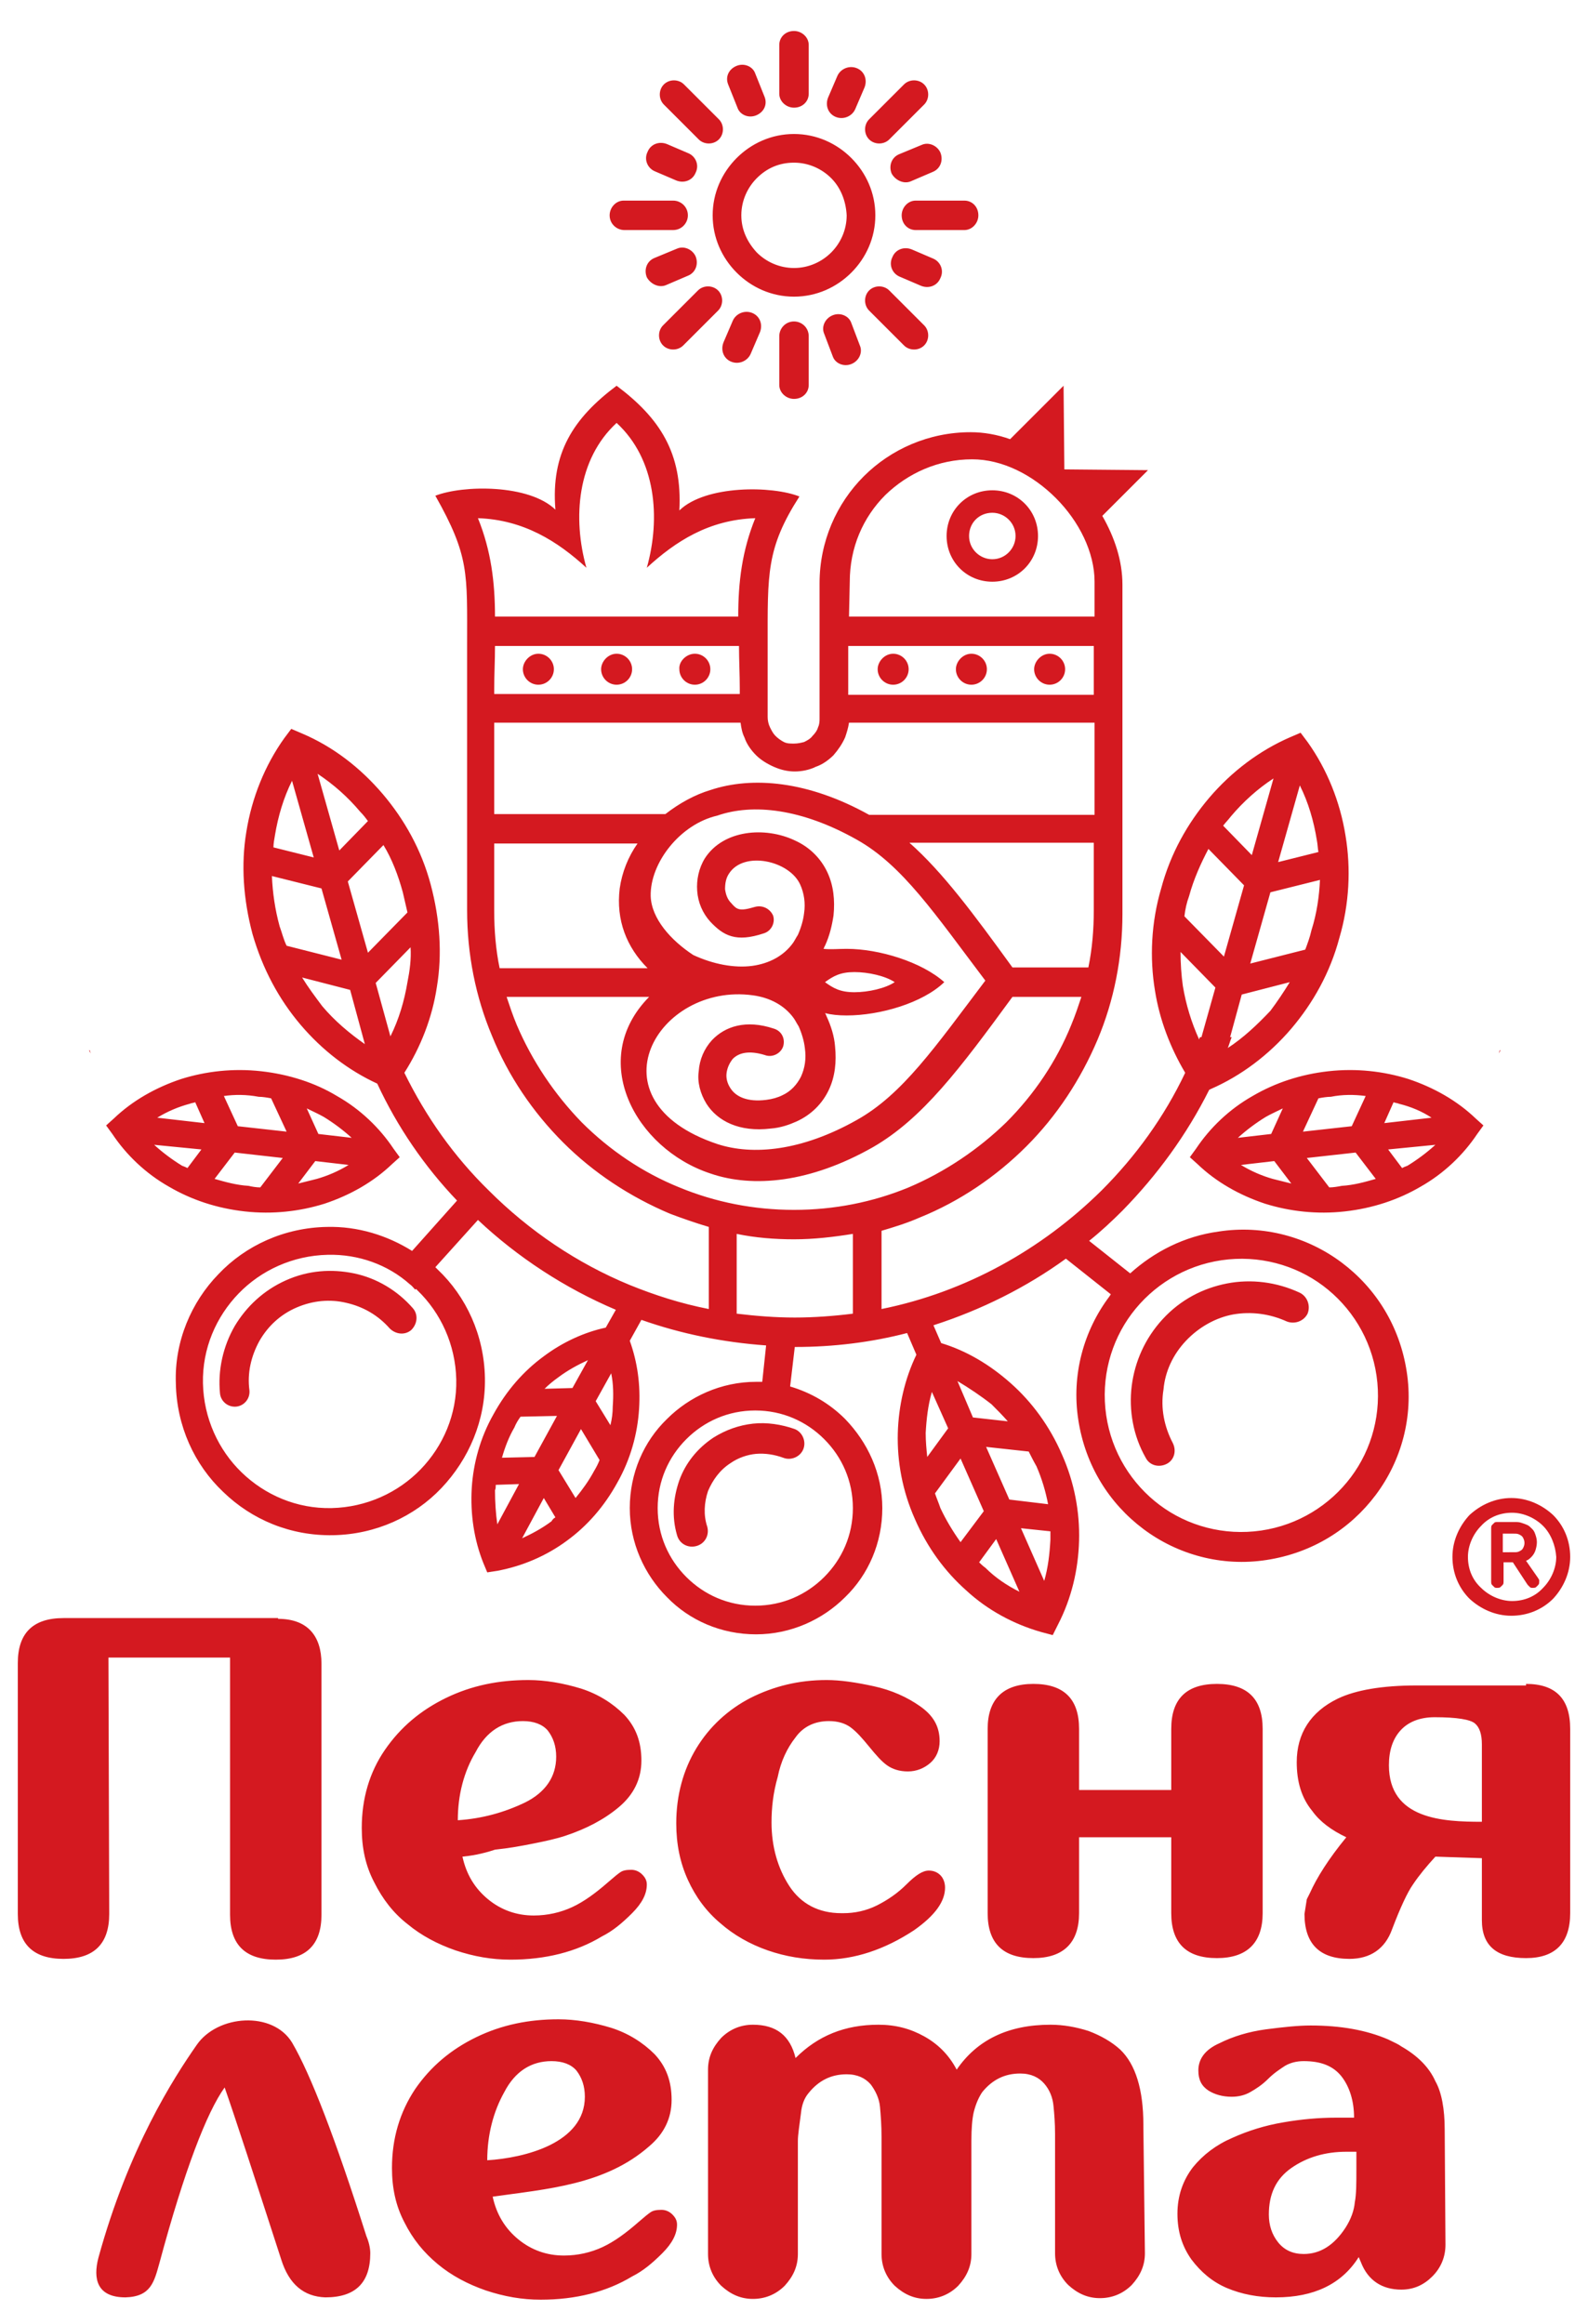 <?xml version="1.0" encoding="utf-8"?>
<!-- Generator: Adobe Illustrator 19.2.1, SVG Export Plug-In . SVG Version: 6.00 Build 0)  -->
<svg version="1.1" id="Слой_1" xmlns="http://www.w3.org/2000/svg" xmlns:xlink="http://www.w3.org/1999/xlink" x="0px" y="0px"
	 viewBox="0 0 205 300" style="enable-background:new 0 0 205 300;" xml:space="preserve">
<style type="text/css">
	.st0{fill-rule:evenodd;clip-rule:evenodd;fill:#D41920;}
</style>
<g>
	<path class="st0" d="M131.6,205.5l-3-6.8l-2.2,3c0.2,0.2,0.5,0.5,0.8,0.7C128.5,203.7,130,204.7,131.6,205.5L131.6,205.5z
		 M184.8,144.3l-6.1,0.7l1.2-2.7c0.2,0.1,0.5,0.1,0.7,0.2C182.2,142.9,183.6,143.5,184.8,144.3L184.8,144.3z M176.3,141.5l-1.8,3.9
		l-6.3,0.7l2-4.3c0.5-0.1,1.1-0.2,1.6-0.2C173.3,141.3,174.8,141.3,176.3,141.5L176.3,141.5z M165.6,143.1l-1.5,3.3l-4.3,0.5
		c1.1-1,2.3-1.9,3.6-2.7C164.1,143.8,164.8,143.5,165.6,143.1L165.6,143.1z M160.2,150.4l4.3-0.5l2.2,2.9c-0.8-0.2-1.6-0.4-2.4-0.6
		C162.9,151.8,161.5,151.2,160.2,150.4L160.2,150.4z M171.6,153.3l-2.9-3.8l6.3-0.7l2.6,3.4c-1.4,0.4-2.8,0.8-4.4,0.9
		C172.7,153.2,172.1,153.3,171.6,153.3L171.6,153.3z M181,150.8l-1.8-2.4l6.1-0.6c-1.1,1-2.3,1.9-3.6,2.7
		C181.4,150.6,181.2,150.7,181,150.8L181,150.8z M154.6,150.3c2.4,2.3,5.4,4,8.7,5.1c3.2,1,6.7,1.4,10.3,1c3.6-0.4,6.9-1.5,9.8-3.2
		c3-1.7,5.5-4.1,7.3-6.8l0.8-1.1l-1-0.9c-2.4-2.3-5.4-4-8.7-5.1c-3.2-1-6.7-1.4-10.3-1c-3.6,0.4-6.9,1.5-9.8,3.2
		c-3,1.7-5.5,4.1-7.3,6.8l-0.8,1.1L154.6,150.3L154.6,150.3z M193.5,136l0.2-0.4l-0.1,0L193.5,136L193.5,136z M20.3,144.3l6.1,0.7
		l-1.2-2.7c-0.2,0.1-0.5,0.1-0.7,0.2C23,142.9,21.6,143.5,20.3,144.3L20.3,144.3z M28.9,141.5l1.8,3.9l6.3,0.7l-2-4.3
		c-0.5-0.1-1.1-0.2-1.6-0.2C31.8,141.3,30.3,141.3,28.9,141.5L28.9,141.5z M39.6,143.1l1.5,3.3l4.3,0.5c-1.1-1-2.3-1.9-3.6-2.7
		C41.1,143.8,40.4,143.5,39.6,143.1L39.6,143.1z M45,150.4l-4.3-0.5l-2.2,2.9c0.8-0.2,1.6-0.4,2.4-0.6
		C42.3,151.8,43.7,151.2,45,150.4L45,150.4z M33.6,153.3l2.9-3.8l-6.2-0.7l-2.6,3.4c1.4,0.4,2.8,0.8,4.4,0.9
		C32.5,153.2,33.1,153.3,33.6,153.3L33.6,153.3z M24.2,150.8l1.8-2.4l-6.1-0.6c1.1,1,2.3,1.9,3.6,2.7
		C23.8,150.6,24,150.7,24.2,150.8L24.2,150.8z M50.6,150.3c-2.4,2.3-5.4,4-8.7,5.1c-3.2,1-6.7,1.4-10.3,1c-3.6-0.4-6.9-1.5-9.8-3.2
		c-3-1.7-5.5-4.1-7.3-6.8l-0.8-1.1l1-0.9c2.4-2.3,5.4-4,8.7-5.1c3.2-1,6.7-1.4,10.3-1c3.6,0.4,7,1.5,9.8,3.2c3,1.7,5.5,4.1,7.3,6.8
		l0.8,1.1L50.6,150.3L50.6,150.3z M109.3,122.5c4.2,0,9.7,1.7,12.6,4.3c-2.8,2.7-8.3,4.3-12.6,4.3c-1.1,0-2-0.1-2.8-0.3
		c0.1,0.1,0.1,0.2,0.2,0.4c0.6,1.3,1,2.6,1.1,3.9c0.2,2,0,3.9-0.8,5.6c-0.8,1.7-2.2,3.2-4.2,4.1c-0.9,0.4-2,0.8-3.3,0.9l0,0
		c-4.1,0.5-6.9-1-8.3-3.2c-0.8-1.3-1.2-2.8-1-4.2c0.1-1.5,0.7-2.9,1.7-4c1.7-1.8,4.4-2.7,8-1.5c1,0.3,1.5,1.3,1.2,2.3
		c-0.3,0.9-1.4,1.5-2.4,1.1c-2-0.6-3.3-0.3-4.1,0.5c-0.4,0.5-0.7,1.1-0.8,1.8c-0.1,0.7,0.1,1.4,0.5,2c0.7,1.1,2.2,1.8,4.6,1.5h0
		c0.8-0.1,1.5-0.3,2.1-0.6c1.1-0.5,1.9-1.4,2.4-2.4c0.5-1.1,0.7-2.3,0.5-3.7c-0.1-0.9-0.4-1.9-0.8-2.8c-0.2-0.3-0.4-0.7-0.6-1
		c-1.2-1.7-3.1-2.7-5.3-3c-12.3-1.7-21.3,13.6-4.6,19.2c4.6,1.5,10.9,0.9,18-3.1c5.9-3.3,10.1-9.4,16.6-18
		c-6.5-8.6-10.7-14.9-16.6-18.2c-7.1-4-13.4-4.7-18-3.1c-4.8,1.1-8.7,6.1-8.6,10.4c0.1,2.9,2.6,5.7,5.5,7.6c2.6,1.2,5.3,1.7,7.6,1.4
		c2.2-0.3,4.1-1.3,5.3-3c0.2-0.3,0.4-0.7,0.6-1c0.4-0.9,0.7-1.9,0.8-2.8c0.2-1.3,0-2.6-0.5-3.7c-1.4-3.1-7.3-4.4-9.2-1.4
		c-0.4,0.6-0.5,1.3-0.5,2c0.1,0.7,0.3,1.3,0.8,1.8c0.7,0.8,1,1.1,3,0.5c1-0.3,2,0.2,2.4,1.1c0.3,0.9-0.2,2-1.2,2.3
		c-3.6,1.2-5.2,0.3-6.9-1.5c-1-1.1-1.6-2.5-1.7-4c-0.1-1.4,0.2-2.9,1-4.2c2.4-3.7,7.8-4.1,11.6-2.3c2,0.9,3.4,2.4,4.2,4.1
		c0.8,1.7,1,3.6,0.8,5.6c-0.2,1.3-0.5,2.6-1.1,3.9c-0.1,0.1-0.1,0.3-0.2,0.4C107.3,122.6,108.2,122.5,109.3,122.5L109.3,122.5z
		 M110.3,125.5c1.8,0,4,0.5,5.2,1.3c-1.2,0.8-3.4,1.3-5.2,1.3c-1.8,0-2.7-0.5-3.8-1.3C107.6,126,108.5,125.5,110.3,125.5
		L110.3,125.5z M32.2,179.5c0.1,1.1-0.7,2-1.7,2.1c-1.1,0.1-2-0.7-2.1-1.7c-0.3-3,0.4-6.1,1.9-8.7l0,0c1.5-2.5,3.7-4.6,6.6-5.9
		c2.9-1.3,5.9-1.5,8.8-0.9c2.9,0.6,5.6,2.2,7.6,4.5c0.7,0.8,0.6,2-0.2,2.8c-0.8,0.7-2,0.6-2.8-0.2c-1.5-1.7-3.4-2.8-5.6-3.3
		c-2.1-0.5-4.3-0.3-6.4,0.6c-2.1,0.9-3.7,2.4-4.8,4.3l0,0C32.4,175.1,31.9,177.3,32.2,179.5L32.2,179.5z M91.3,197.1
		c0.3,1.1-0.3,2.2-1.4,2.5c-1.1,0.3-2.2-0.3-2.5-1.4c-0.7-2.4-0.5-4.8,0.3-7.1c0.8-2.2,2.3-4.1,4.4-5.5c1.6-1,3.3-1.6,5.1-1.8
		c1.8-0.2,3.7,0.1,5.4,0.7c1,0.4,1.5,1.6,1.1,2.6c-0.4,1-1.6,1.5-2.6,1.1c-1.1-0.4-2.3-0.6-3.5-0.5c-1.1,0.1-2.3,0.5-3.3,1.2
		c-1.4,0.9-2.3,2.2-2.9,3.6C90.9,194,90.8,195.6,91.3,197.1L91.3,197.1z M151.4,186.3c0.5,1,0.2,2.2-0.8,2.7c-1,0.5-2.2,0.2-2.7-0.8
		c-1.6-2.8-2.2-6.1-1.8-9.3l0,0c0.4-3.1,1.7-6.1,4-8.6c2.3-2.5,5.2-4,8.3-4.6c3.1-0.6,6.4-0.2,9.4,1.2c1,0.5,1.4,1.7,1,2.7
		c-0.5,1-1.7,1.4-2.7,1c-2.2-1-4.6-1.3-6.9-0.9c-2.2,0.4-4.4,1.6-6.1,3.4c-1.7,1.8-2.7,4-2.9,6.3l0,0
		C149.8,181.8,150.3,184.2,151.4,186.3L151.4,186.3z M117.4,108.8c4.3,3.8,8.3,9.2,13.3,16.1h9.8c0.5-2.4,0.7-4.9,0.7-7.4v-8.7
		H117.4L117.4,108.8z M130.7,128.7c-6.8,9.3-11.6,15.7-18,19.4c-8.1,4.6-15.5,5.3-21,3.4c-9.7-3.2-15.9-14.7-7.9-22.8H65.4
		c0.4,1.2,0.8,2.4,1.3,3.6c2,4.7,4.9,9,8.4,12.6c3.6,3.6,7.9,6.5,12.6,8.4c4.6,1.9,9.6,2.9,14.8,2.9c5.2,0,10.2-1,14.8-2.9
		c4.7-2,9-4.9,12.6-8.4c3.6-3.6,6.5-7.9,8.4-12.6c0.5-1.2,0.9-2.4,1.3-3.6H130.7L130.7,128.7z M83.6,125c-2.7-2.7-4.1-6.2-3.6-10.3
		c0.3-2.1,1.1-4.1,2.3-5.8H63.8v8.7c0,2.5,0.2,5,0.7,7.4H83.6L83.6,125z M85.9,105.1c1.8-1.4,3.8-2.5,5.8-3.1
		c5.4-1.8,12.6-1.2,20.5,3.2l29.1,0V93.3h-31.7c-0.1,0.7-0.3,1.3-0.5,1.9c-0.4,0.9-0.9,1.6-1.5,2.3v0c-0.6,0.6-1.4,1.2-2.3,1.5
		c-0.8,0.4-1.8,0.6-2.7,0.6c-0.9,0-1.8-0.2-2.7-0.6c-0.9-0.4-1.7-0.9-2.3-1.5l0,0c-0.6-0.6-1.2-1.4-1.5-2.3l0,0
		c-0.3-0.6-0.4-1.2-0.5-1.9H63.8v11.8H85.9L85.9,105.1z M42.3,162c-4.5,0.1-8.6,2-11.5,5c-2.9,3-4.7,7.1-4.6,11.6
		c0.1,4.5,2,8.6,5,11.5l0,0c3,2.9,7.1,4.7,11.6,4.6c4.5-0.1,8.6-2,11.5-5l0,0c2.9-3,4.7-7.1,4.6-11.6c-0.1-4.5-2-8.6-5-11.5l0,0
		l-0.2-0.2l-0.1,0.1c-0.2-0.2-0.4-0.5-0.7-0.7C50.1,163.3,46.3,161.9,42.3,162L42.3,162z M28.2,164.5c3.5-3.7,8.5-6,14-6.1
		c4-0.1,7.8,1.1,11,3.1L59,155c-4.2-4.4-7.7-9.5-10.3-15.1c-3.7-1.7-7.1-4.3-9.9-7.6c-2.8-3.3-4.9-7.2-6.2-11.7
		c-1.2-4.5-1.5-9-0.8-13.2c0.7-4.4,2.4-8.6,4.9-12.1l0.9-1.2l1.4,0.6c4,1.7,7.5,4.4,10.4,7.8l0,0c2.8,3.3,5,7.2,6.2,11.7
		c1.2,4.5,1.5,9,0.8,13.2c-0.6,4-2.1,7.8-4.2,11.1c2.8,5.7,6.4,10.8,10.9,15.2c5.2,5.2,11.4,9.4,18.2,12.2c3.2,1.3,6.6,2.4,10.2,3.1
		v-10.6c-1.7-0.5-3.4-1.1-5-1.7c-5.2-2.2-9.9-5.3-13.8-9.2c-3.9-3.9-7.1-8.6-9.2-13.8c-2.1-5-3.2-10.5-3.2-16.2l0-34.3
		c0-9.2,0.3-11.4-4.1-19.2c3.6-1.4,12.1-1.5,15.5,1.8C71.1,58.5,74,54,79.6,49.8c5.6,4.2,8.5,8.7,8.1,16.1c3.4-3.3,12-3.2,15.5-1.8
		c-4.3,6.7-4.1,10-4.1,19.2v9.3c0,0.4,0.1,0.9,0.3,1.3l0,0c0.2,0.4,0.4,0.8,0.7,1.1l0,0c0.3,0.3,0.7,0.6,1.1,0.8
		c0.4,0.2,0.8,0.2,1.3,0.2c0.5,0,0.9-0.1,1.3-0.2c0.4-0.2,0.8-0.4,1.1-0.8l0,0c0.3-0.3,0.6-0.7,0.7-1.1c0.2-0.4,0.2-0.8,0.2-1.2l0,0
		c0-5.8,0-11.6,0-17.4c0-5.4,2.2-10.3,5.7-13.8c3.5-3.5,8.4-5.7,13.8-5.7c1.7,0,3.4,0.3,5.1,0.9l6.9-6.9l0.1,10.8l10.8,0.1l-5.9,5.9
		c1.6,2.8,2.6,5.8,2.6,8.9v4.5h0v1.9v10v1.9h0v24.2c0,5.7-1.1,11.2-3.2,16.2c-2.2,5.2-5.3,9.9-9.2,13.8c-3.9,3.9-8.6,7.1-13.8,9.2
		c-1.6,0.7-3.2,1.2-4.9,1.7V169c10.9-2.2,20.7-7.7,28.4-15.3c4.4-4.4,8.1-9.5,10.8-15.2c-1.9-3.2-3.3-6.8-3.9-10.6
		c-0.7-4.2-0.5-8.8,0.8-13.2c1.2-4.5,3.4-8.4,6.2-11.7c2.9-3.4,6.5-6.1,10.4-7.8l1.4-0.6l0.9,1.2c2.5,3.5,4.2,7.7,4.9,12.1
		c0.7,4.2,0.5,8.8-0.8,13.2c-1.2,4.5-3.4,8.4-6.2,11.7c-2.9,3.4-6.5,6.1-10.4,7.8l-0.2,0.1c-2.9,5.8-6.7,11-11.2,15.6
		c-1.4,1.4-2.8,2.7-4.3,3.9l5.3,4.2c3.1-2.8,7-4.8,11.4-5.4c5.8-0.9,11.5,0.7,15.9,4l0,0c4.4,3.3,7.5,8.2,8.4,14.1
		c0.9,5.8-0.7,11.5-4,15.9l0,0c-3.3,4.4-8.2,7.5-14.1,8.4c-5.8,0.9-11.5-0.7-15.9-4l0,0c-4.4-3.3-7.5-8.2-8.4-14.1
		c-0.9-5.8,0.7-11.5,4-15.9l0,0l0.2-0.3l-5.8-4.6c-5.1,3.7-10.9,6.6-17.1,8.6l1,2.3c3.3,1,6.3,2.8,9,5.2c2.7,2.4,5,5.5,6.6,9.2
		c1.6,3.6,2.3,7.4,2.2,11.1c-0.1,3.8-1,7.5-2.7,10.8l-0.7,1.4l-1.5-0.4c-3.5-1-6.9-2.8-9.7-5.4c-2.7-2.4-5-5.5-6.6-9.2
		c-1.6-3.6-2.3-7.4-2.2-11.1c0.1-3.5,0.9-7,2.4-10.1l-1.2-2.8c-4.6,1.2-9.5,1.8-14.4,1.8h0h-0.1L102,179c2.7,0.8,5.1,2.2,7.1,4.2
		l0,0c2.9,3,4.8,7,4.8,11.5c0,4.5-1.8,8.6-4.8,11.5v0c-2.9,2.9-7,4.8-11.5,4.8c-4.5,0-8.6-1.8-11.5-4.8l0,0c-2.9-2.9-4.8-7-4.8-11.5
		c0-4.5,1.8-8.6,4.8-11.5l0,0c2.9-2.9,7-4.8,11.5-4.8c0.3,0,0.5,0,0.8,0l0.5-4.7c-5.6-0.4-11-1.5-16.1-3.3l-1.5,2.7
		c1,2.8,1.4,5.7,1.2,8.8c-0.2,3.2-1.1,6.5-2.8,9.5c-1.7,3.1-3.9,5.6-6.5,7.5c-2.7,2-5.8,3.3-9,3.9l-1.3,0.2l-0.5-1.2
		c-1.2-3-1.7-6.3-1.5-9.7c0.2-3.2,1.1-6.5,2.8-9.5c1.7-3.1,3.9-5.6,6.5-7.5c2.4-1.8,5.2-3.1,8-3.7l1.3-2.3
		c-6.6-2.8-12.7-6.8-17.8-11.6l-5.5,6.1c0.1,0.1,0.2,0.2,0.3,0.3l0,0l0,0c3.7,3.5,6,8.5,6.1,14c0.1,5.5-2.1,10.5-5.6,14.2l0,0l0,0
		c-3.5,3.7-8.5,6-14,6.1c-5.5,0.1-10.5-2-14.2-5.6l0,0l0,0c-3.7-3.5-6-8.5-6.1-14C22.5,173.2,24.7,168.1,28.2,164.5L28.2,164.5z
		 M64.2,196.8l2.8-5.2l-3,0.1c0,0.2,0,0.5-0.1,0.7C63.9,193.9,64,195.4,64.2,196.8L64.2,196.8z M64.8,188.2l4.2-0.1l2.9-5.3
		l-4.7,0.1c-0.3,0.4-0.6,0.9-0.8,1.4C65.7,185.5,65.2,186.8,64.8,188.2L64.8,188.2z M70.3,179.3l3.6-0.1l2-3.6
		c-1.3,0.6-2.6,1.3-3.8,2.2C71.4,178.3,70.8,178.8,70.3,179.3L70.3,179.3z M78.9,177.3l-2,3.6l1.9,3.1c0.2-0.8,0.3-1.6,0.3-2.4
		C79.2,180.2,79.2,178.7,78.9,177.3L78.9,177.3z M77.4,188.5l-2.4-4l-2.9,5.3l2.2,3.6c0.9-1.1,1.7-2.2,2.4-3.5
		C77,189.4,77.2,189,77.4,188.5L77.4,188.5z M71.7,195.9l-1.5-2.5l-2.8,5.2c1.3-0.6,2.6-1.3,3.8-2.2C71.3,196.2,71.5,196,71.7,195.9
		L71.7,195.9z M128.1,63.3c3.3,0,5.9,2.6,5.9,5.9c0,3.3-2.6,5.9-5.9,5.9c-3.3,0-5.9-2.6-5.9-5.9C122.2,65.9,124.8,63.3,128.1,63.3
		L128.1,63.3z M128.1,66.2c1.6,0,3,1.3,3,3c0,1.6-1.3,3-3,3c-1.6,0-3-1.3-3-3C125.1,67.5,126.4,66.2,128.1,66.2L128.1,66.2z
		 M135.5,84.4c1.1,0,2,0.9,2,2c0,1.1-0.9,2-2,2c-1.1,0-2-0.9-2-2C133.5,85.4,134.4,84.4,135.5,84.4L135.5,84.4z M125.4,84.4
		c1.1,0,2,0.9,2,2c0,1.1-0.9,2-2,2c-1.1,0-2-0.9-2-2C123.4,85.4,124.3,84.4,125.4,84.4L125.4,84.4z M115.3,84.4c1.1,0,2,0.9,2,2
		c0,1.1-0.9,2-2,2c-1.1,0-2-0.9-2-2C113.3,85.4,114.2,84.4,115.3,84.4L115.3,84.4z M89.7,84.4c1.1,0,2,0.9,2,2c0,1.1-0.9,2-2,2
		c-1.1,0-2-0.9-2-2C87.6,85.4,88.6,84.4,89.7,84.4L89.7,84.4z M79.6,84.4c1.1,0,2,0.9,2,2c0,1.1-0.9,2-2,2c-1.1,0-2-0.9-2-2
		C77.6,85.4,78.5,84.4,79.6,84.4L79.6,84.4z M69.5,84.4c1.1,0,2,0.9,2,2c0,1.1-0.9,2-2,2c-1.1,0-2-0.9-2-2
		C67.5,85.4,68.4,84.4,69.5,84.4L69.5,84.4z M110.1,159.3c-2.5,0.4-5,0.7-7.6,0.7c-2.5,0-5-0.2-7.4-0.7v10.3c2.5,0.3,5,0.5,7.5,0.5
		h0c2.5,0,5.1-0.2,7.5-0.5V159.3L110.1,159.3z M109.6,79.6h31.7v-4.5c0-3.8-2-7.8-5-10.8v0c-3-3-6.9-5-10.8-5
		c-4.4,0-8.3,1.8-11.2,4.6c-2.9,2.9-4.6,6.8-4.6,11.2L109.6,79.6L109.6,79.6z M141.2,83.4h-31.7v6.3h31.7V83.4L141.2,83.4z
		 M63.9,79.6h31.4c0-4.5,0.5-8.5,2.2-12.7c-6,0.2-10.3,3-14,6.4c1.8-6.4,1.2-14-3.9-18.7c-5.1,4.7-5.7,12.3-3.9,18.7
		c-3.7-3.4-8.1-6.2-14-6.4C63.4,71.1,63.9,75.2,63.9,79.6L63.9,79.6z M63.8,89.6h31.7v-0.7h0c0-1.8-0.1-3.7-0.1-5.5H63.9
		c0,1.9-0.1,3.7-0.1,5.5l0,0V89.6L63.8,89.6z M170.8,166L170.8,166c-3.6-2.7-8.3-4-13.1-3.3c-4.8,0.7-8.9,3.3-11.6,6.9l0,0
		c-2.7,3.6-4,8.3-3.3,13.1c0.7,4.8,3.3,8.9,6.9,11.6l0,0c3.6,2.7,8.3,4,13.1,3.3c4.8-0.7,8.9-3.3,11.6-6.9v0c2.7-3.6,4-8.3,3.3-13.1
		C177,172.8,174.4,168.7,170.8,166L170.8,166z M124,199.1l3-4l-3-6.8l-3.3,4.5c0.2,0.6,0.5,1.3,0.7,1.9
		C122.1,196.2,123,197.7,124,199.1L124,199.1z M119.7,188.1l2.7-3.7l-2.1-4.7c-0.5,1.7-0.7,3.5-0.8,5.3
		C119.5,186.1,119.6,187.1,119.7,188.1L119.7,188.1z M123.6,178.3l2,4.7l4.5,0.5c-0.7-0.8-1.4-1.5-2.1-2.2
		C126.6,180.2,125.1,179.2,123.6,178.3L123.6,178.3z M132.8,187.4l-5.5-0.6l3,6.8l5,0.6c-0.3-1.6-0.8-3.3-1.5-4.9
		C133.4,188.6,133.1,188,132.8,187.4L132.8,187.4z M135.6,197.7l-3.8-0.4l3,6.8c0.5-1.7,0.7-3.5,0.8-5.3
		C135.6,198.5,135.6,198.1,135.6,197.7L135.6,197.7z M167.8,101.4l-2.8,9.9l5.2-1.3c-0.1-0.5-0.1-1-0.2-1.5
		C169.6,106,168.9,103.6,167.8,101.4L167.8,101.4z M170.4,113.6l-6.4,1.6l-2.6,9.2l7.1-1.8c0.3-0.8,0.6-1.6,0.8-2.5
		C170,117.9,170.3,115.7,170.4,113.6L170.4,113.6z M166.5,126.8l-6.2,1.6l-1.5,5.5h0.2c-0.2,0.5-0.3,0.9-0.5,1.4
		c2-1.3,3.8-3,5.5-4.8C164.9,129.3,165.7,128.1,166.5,126.8L166.5,126.8z M155.1,133.9l1.8-6.4l-4.5-4.6c0,1.5,0.1,3,0.3,4.4
		c0.4,2.4,1.1,4.7,2.1,6.9l0.1-0.3H155.1L155.1,133.9z M152.9,118.3l5.1,5.2l2.6-9.2l-4.6-4.7c-1,1.9-1.9,3.9-2.5,6.1
		C153.2,116.5,153,117.4,152.9,118.3L152.9,118.3z M157.9,106.6l3.7,3.8l2.8-9.9c-2,1.3-3.9,3-5.5,4.9
		C158.6,105.8,158.2,106.2,157.9,106.6L157.9,106.6z M41,99.9l2.8,9.9l3.7-3.8c-0.3-0.4-0.6-0.8-1-1.2h0
		C44.9,102.9,43.1,101.3,41,99.9L41,99.9z M49.5,109.1l-4.6,4.7l2.6,9.2l5.1-5.2c-0.2-0.9-0.4-1.7-0.6-2.6
		C51.4,113,50.6,110.9,49.5,109.1L49.5,109.1z M53,122.3l-4.5,4.6l1.9,6.9c1.1-2.2,1.8-4.6,2.2-7C52.9,125.3,53.1,123.8,53,122.3
		L53,122.3z M47.1,134.8l-1.9-7l-6.2-1.6c0.8,1.3,1.7,2.5,2.6,3.7C43.2,131.8,45.1,133.4,47.1,134.8L47.1,134.8z M37,122.1l7.1,1.8
		l-2.6-9.2l-6.4-1.6c0.1,2.2,0.4,4.3,1,6.5C36.4,120.4,36.6,121.3,37,122.1L37,122.1z M35.3,109.4l5.2,1.3l-2.8-9.9
		c-1.1,2.2-1.8,4.6-2.2,7C35.4,108.4,35.3,108.9,35.3,109.4L35.3,109.4z M106.4,185.8c-2.3-2.3-5.4-3.7-8.9-3.7
		c-3.5,0-6.6,1.4-8.9,3.7c-2.3,2.3-3.7,5.4-3.7,8.9c0,3.5,1.4,6.6,3.7,8.9c2.3,2.3,5.4,3.7,8.9,3.7c3.5,0,6.6-1.4,8.9-3.7l0,0
		c2.3-2.3,3.7-5.4,3.7-8.9C110.1,191.2,108.7,188.1,106.4,185.8L106.4,185.8z M100.6,5.8c0-1,0.8-1.8,1.9-1.8c1,0,1.9,0.8,1.9,1.8
		v6.3c0,1-0.8,1.8-1.9,1.8c-1,0-1.9-0.8-1.9-1.8L100.6,5.8L100.6,5.8z M111,44.6c0.4,0.9-0.1,2-1.1,2.4c-1,0.4-2.1-0.1-2.4-1
		l-1.1-2.9c-0.4-0.9,0.1-2,1.1-2.4c1-0.4,2.1,0.1,2.4,1L111,44.6L111,44.6z M98.7,12.5c0.4,1-0.1,2-1.1,2.4c-1,0.4-2.1-0.1-2.4-1
		L94,10.9c-0.4-1,0.1-2,1.1-2.4c1-0.4,2.1,0.1,2.4,1L98.7,12.5L98.7,12.5z M120.5,33.4c0.9,0.4,1.4,1.5,0.9,2.5
		c-0.4,1-1.5,1.4-2.5,1l-2.8-1.2c-0.9-0.4-1.4-1.5-0.9-2.5c0.4-1,1.5-1.4,2.5-1L120.5,33.4L120.5,33.4z M88.9,19.8
		c0.9,0.4,1.4,1.5,0.9,2.5c-0.4,1-1.5,1.4-2.5,1l-2.8-1.2c-0.9-0.4-1.4-1.5-0.9-2.5c0.4-1,1.5-1.4,2.5-1L88.9,19.8L88.9,19.8z
		 M119,18.7c0.9-0.4,2,0.1,2.4,1c0.4,1,0,2.1-1,2.5l-2.8,1.2c-0.9,0.4-2-0.1-2.5-1c-0.4-1,0-2.1,1-2.5L119,18.7L119,18.7z
		 M87.4,32.1c0.9-0.4,2,0.1,2.4,1c0.4,1,0,2.1-1,2.5L86,36.8c-0.9,0.4-2-0.1-2.5-1c-0.4-1,0-2.1,1-2.5L87.4,32.1L87.4,32.1z
		 M108.1,9.8c0.4-0.9,1.5-1.4,2.5-1c1,0.4,1.4,1.5,1,2.5l-1.2,2.8c-0.4,0.9-1.5,1.4-2.5,1c-1-0.4-1.4-1.5-1-2.5L108.1,9.8L108.1,9.8
		z M94.6,41.4c0.4-0.9,1.5-1.4,2.5-1c1,0.4,1.4,1.5,1,2.5l-1.2,2.8c-0.4,0.9-1.5,1.4-2.5,1c-1-0.4-1.4-1.5-1-2.5L94.6,41.4
		L94.6,41.4z M86.9,25.9c1,0,1.9,0.8,1.9,1.9c0,1-0.8,1.9-1.9,1.9l-6.3,0c-1,0-1.9-0.8-1.9-1.9c0-1,0.8-1.9,1.8-1.9H86.9L86.9,25.9z
		 M124.5,25.9c1,0,1.8,0.8,1.8,1.9c0,1-0.8,1.9-1.8,1.9l-6.3,0c-1,0-1.8-0.8-1.8-1.9c0-1,0.8-1.9,1.8-1.9H124.5L124.5,25.9z
		 M90.1,37.5c0.7-0.7,1.9-0.7,2.6,0c0.7,0.7,0.7,1.9,0,2.6l-4.5,4.5c-0.7,0.7-1.9,0.7-2.6,0c-0.7-0.7-0.7-1.9,0-2.6L90.1,37.5
		L90.1,37.5z M116.7,10.9c0.7-0.7,1.9-0.7,2.6,0c0.7,0.7,0.7,1.9,0,2.6l-4.5,4.5c-0.7,0.7-1.9,0.7-2.6,0c-0.7-0.7-0.7-1.9,0-2.6
		L116.7,10.9L116.7,10.9z M102.5,17.3c2.9,0,5.5,1.2,7.4,3.1c1.9,1.9,3.1,4.5,3.1,7.4c0,2.9-1.2,5.5-3.1,7.4l0,0
		c-1.9,1.9-4.5,3.1-7.4,3.1c-2.9,0-5.5-1.2-7.4-3.1l0,0c-1.9-1.9-3.1-4.5-3.1-7.4c0-2.9,1.2-5.5,3.1-7.4l0,0
		C97,18.5,99.6,17.3,102.5,17.3L102.5,17.3z M107.3,23c-1.2-1.2-2.9-2-4.8-2c-1.9,0-3.5,0.7-4.8,2l0,0c-1.2,1.2-2,2.9-2,4.8
		c0,1.9,0.8,3.5,2,4.8l0,0c1.2,1.2,2.9,2,4.8,2c1.9,0,3.6-0.8,4.8-2l0,0c1.2-1.2,2-2.9,2-4.8C109.2,25.9,108.5,24.2,107.3,23
		L107.3,23z M92.8,15.4c0.7,0.7,0.7,1.9,0,2.6c-0.7,0.7-1.9,0.7-2.6,0l-4.5-4.5c-0.7-0.7-0.7-1.9,0-2.6c0.7-0.7,1.9-0.7,2.6,0
		L92.8,15.4L92.8,15.4z M119.3,42c0.7,0.7,0.7,1.9,0,2.6c-0.7,0.7-1.9,0.7-2.6,0l-4.5-4.5c-0.7-0.7-0.7-1.9,0-2.6
		c0.7-0.7,1.9-0.7,2.6,0L119.3,42L119.3,42z M100.6,43.4c0-1,0.8-1.9,1.9-1.9c1,0,1.9,0.8,1.9,1.9v6.3c0,1-0.8,1.8-1.9,1.8
		c-1,0-1.9-0.8-1.9-1.8L100.6,43.4L100.6,43.4z M11.7,136l-0.2-0.4l0.1,0L11.7,136L11.7,136z"/>
	<path class="st0" d="M195.1,193.4c2.1,0,4,0.9,5.4,2.2c1.4,1.4,2.2,3.3,2.2,5.4c0,2.1-0.9,4-2.2,5.4l0,0l0,0
		c-1.4,1.4-3.3,2.2-5.4,2.2c-2.1,0-4-0.9-5.4-2.2c-1.4-1.4-2.2-3.3-2.2-5.4c0-2.1,0.9-4,2.2-5.4l0,0
		C191.1,194.3,193,193.4,195.1,193.4L195.1,193.4z M199.2,197c-1-1-2.5-1.7-4-1.7c-1.6,0-3,0.6-4,1.7c-1,1-1.7,2.5-1.7,4
		c0,1.6,0.6,3,1.7,4c1,1,2.5,1.7,4,1.7c1.6,0,3-0.6,4-1.7l0,0c1-1,1.7-2.5,1.7-4C200.8,199.5,200.2,198,199.2,197L199.2,197z
		 M194,200.4v-2.4h1.4c0.3,0,0.5,0,0.7,0.1c0.2,0.1,0.4,0.2,0.5,0.4c0.1,0.2,0.2,0.4,0.2,0.7c0,0.3-0.1,0.5-0.2,0.7
		c-0.1,0.2-0.3,0.3-0.5,0.4c-0.2,0.1-0.4,0.1-0.7,0.1L194,200.4L194,200.4z M193.3,196.5c-0.2,0-0.3,0-0.4,0.1
		c-0.1,0.1-0.2,0.2-0.3,0.3c-0.1,0.1-0.1,0.3-0.1,0.4l0,6.9c0,0.1,0,0.3,0.1,0.4c0.1,0.1,0.2,0.2,0.3,0.3c0.1,0.1,0.2,0.1,0.4,0.1
		c0.1,0,0.3,0,0.4-0.1c0.1-0.1,0.2-0.2,0.3-0.3c0.1-0.1,0.1-0.3,0.1-0.4v-2.5h1.2l1.9,2.9c0.1,0.1,0.2,0.2,0.3,0.3
		c0.1,0.1,0.2,0.1,0.4,0.1c0.1,0,0.3,0,0.4-0.1c0.1-0.1,0.2-0.2,0.3-0.3c0.1-0.1,0.1-0.3,0.1-0.4c0-0.1,0-0.2,0-0.2
		c0-0.1-0.1-0.1-0.1-0.2l-1.6-2.3c0.3-0.1,0.5-0.3,0.7-0.5c0.2-0.2,0.4-0.5,0.5-0.8c0.1-0.3,0.2-0.7,0.2-1.1c0-0.4-0.1-0.7-0.2-1
		c-0.1-0.3-0.2-0.5-0.4-0.7c-0.2-0.2-0.4-0.4-0.6-0.5c-0.2-0.1-0.5-0.2-0.8-0.3c-0.3-0.1-0.5-0.1-0.8-0.1H193.3L193.3,196.5z"/>
	<path class="st0" d="M63.6,283.6c0.5,2.3,1.6,4.1,3.3,5.5c1.7,1.4,3.7,2.1,5.9,2.1c1.8,0,3.5-0.4,5-1.1c1.5-0.7,3-1.8,4.6-3.2
		c0.8-0.7,1.3-1.1,1.6-1.3c0.3-0.2,0.7-0.3,1.4-0.3c0.5,0,1,0.2,1.4,0.6c0.4,0.4,0.6,0.8,0.6,1.3c0,1.2-0.6,2.4-1.9,3.7
		c-1.3,1.3-2.5,2.3-3.9,3c-3.3,2-7.3,3-11.8,3c-2.4,0-4.7-0.4-7.1-1.2c-2.3-0.8-4.4-1.9-6.2-3.4c-1.8-1.5-3.2-3.2-4.3-5.4
		c-1.1-2.1-1.6-4.4-1.6-7c0-3.8,1-7.2,3-10.2c2-2.9,4.6-5.1,7.9-6.7c3.3-1.6,6.8-2.3,10.6-2.3c2.2,0,4.5,0.4,6.8,1.1
		c2.2,0.7,4.1,1.9,5.6,3.4c1.5,1.6,2.2,3.5,2.2,5.9c0,2.4-1,4.4-2.9,6C78.1,282.1,70.6,282.6,63.6,283.6L63.6,283.6z M62.9,278.9
		c4.8-0.3,12.6-2.2,12.6-8.2c0-1.4-0.4-2.5-1.1-3.4c-0.7-0.8-1.8-1.2-3.2-1.2c-2.6,0-4.7,1.3-6.1,4
		C63.7,272.6,62.9,275.6,62.9,278.9L62.9,278.9z M147.8,290.9c0,1.6-0.6,2.9-1.7,4.1c-1.1,1.1-2.5,1.7-4.1,1.7
		c-1.6,0-2.9-0.6-4.1-1.7c-1.1-1.1-1.7-2.5-1.7-4.1l0-15.4c0-1.4-0.1-2.6-0.2-3.6c-0.1-1.1-0.5-2.1-1.2-2.9
		c-0.7-0.8-1.7-1.3-3.1-1.3c-2,0-3.6,0.8-4.9,2.4c-0.4,0.6-0.8,1.4-1.1,2.6c-0.2,0.9-0.3,2.1-0.3,3.7v14.6c0,1.6-0.6,2.9-1.7,4.1
		c-1.1,1.1-2.5,1.7-4.1,1.7c-1.6,0-2.9-0.6-4.1-1.7c-1.1-1.1-1.7-2.5-1.7-4.1v-15.1c0-1.5-0.1-2.8-0.2-3.9c-0.1-1.1-0.6-2.1-1.2-2.9
		c-0.7-0.8-1.7-1.3-3.1-1.3c-2,0-3.6,0.8-4.9,2.4c-0.6,0.7-0.9,1.6-1,2.6c-0.2,1.6-0.4,2.8-0.4,3.6v14.6c0,1.6-0.6,2.9-1.7,4.1
		c-1.1,1.1-2.5,1.7-4.1,1.7c-1.6,0-2.9-0.6-4.1-1.7c-1.1-1.1-1.7-2.5-1.7-4.1l0-23.8c0-1.6,0.6-2.9,1.7-4.1c1.1-1.1,2.5-1.7,4.1-1.7
		c3,0,4.8,1.4,5.5,4.3c2.9-2.9,6.4-4.3,10.7-4.3c2.2,0,4.1,0.5,5.9,1.5c1.8,1,3.2,2.4,4.2,4.3c2.6-3.8,6.6-5.8,12.1-5.8
		c1.7,0,3.3,0.3,4.9,0.8c1.6,0.6,3,1.4,4.1,2.4c2,1.9,3,5.2,3,9.7v0.2L147.8,290.9L147.8,290.9z M186.5,274.9l0.1,14.9
		c0,1.6-0.6,3-1.7,4.1c-1.1,1.1-2.4,1.7-4,1.7c-2.5,0-4.3-1.2-5.2-3.5l-0.3-0.7c-2.2,3.5-5.8,5.2-10.7,5.2c-2.3,0-4.4-0.4-6.3-1.2
		c-1.9-0.8-3.4-2.1-4.6-3.7c-1.2-1.7-1.8-3.6-1.8-5.9c0-2.3,0.7-4.3,2-6c1.3-1.6,3-2.9,5.1-3.8c2-0.9,4.2-1.6,6.6-2
		c2.3-0.4,4.6-0.6,6.7-0.6h2.4c0-2.2-0.6-4-1.6-5.3c-1.1-1.4-2.7-2-4.9-2c-0.9,0-1.7,0.2-2.4,0.6c-0.6,0.4-1.4,0.9-2.2,1.7
		c-0.8,0.8-1.6,1.3-2.3,1.7c-0.7,0.4-1.5,0.6-2.4,0.6c-1.2,0-2.2-0.3-3-0.8c-0.9-0.6-1.3-1.4-1.3-2.6c0-1.5,0.9-2.7,2.7-3.5
		c1.8-0.9,3.8-1.5,6-1.8c2.3-0.3,4.2-0.5,5.8-0.5c3.9,0,7.2,0.6,10,1.8l0.2,0.1c0.6,0.3,1.1,0.5,1.5,0.8c2.1,1.2,3.6,2.7,4.4,4.5
		C186.1,270.1,186.5,272.3,186.5,274.9L186.5,274.9z M175.1,277.8h-1.3c-2.7,0-5.1,0.7-7.1,2.1c-2,1.4-2.9,3.4-2.9,6
		c0,1.4,0.4,2.6,1.2,3.6c0.8,1,1.9,1.5,3.3,1.5c2.1,0,3.9-1.1,5.4-3.4c0.7-1.1,1.1-2.2,1.2-3.3c0.2-1,0.2-2.5,0.2-4.2V277.8
		L175.1,277.8z M47.3,288.7c0.3,0.7,0.5,1.5,0.5,2.2c0,3.8-1.9,5.7-5.8,5.7c-2.8-0.1-4.7-1.7-5.7-4.9c-3.5-10.8-5.9-18.2-7.3-22.2
		c-2.3,3.2-5.2,10.7-8.4,22.6c-0.7,2.5-1.1,4.4-4.4,4.5c-3.7,0-4.2-2.4-3.5-5.1c3.9-14.2,9.7-23.2,12.7-27.5
		c2.7-3.9,9.8-4.4,12.3-0.3C40.1,267.8,43.3,276.1,47.3,288.7L47.3,288.7z"/>
	<path class="st0" d="M191.3,225.2c0-1.3-0.3-2.2-0.9-2.7c-0.6-0.5-2.3-0.8-5.2-0.8c-1.9,0-3.4,0.6-4.4,1.7c-1,1.1-1.5,2.6-1.5,4.5
		c0,7,7,7.3,12,7.3L191.3,225.2L191.3,225.2z M157.1,217.4c3.9,0,5.9,1.9,5.9,5.8l0,23.8c0,3.8-2,5.8-5.9,5.8
		c-3.9,0-5.9-1.9-5.9-5.8v-9.8h-11.9v9.8c0,3.8-2,5.8-5.9,5.8c-3.9,0-5.9-1.9-5.9-5.8l0-23.8c0-3.8,2-5.8,5.9-5.8
		c3.9,0,5.9,1.9,5.9,5.8v7.9h11.9v-7.9C151.2,219.3,153.2,217.4,157.1,217.4L157.1,217.4z M99.6,235.3c0,3.1,0.8,5.9,2.3,8.2
		c1.5,2.3,3.8,3.5,6.7,3.5l0.3,0c1.4,0,2.9-0.3,4.3-1c1.4-0.7,2.7-1.6,3.8-2.7c1.2-1.2,2.1-1.8,2.9-1.8c0.6,0,1.1,0.2,1.5,0.6
		c0.4,0.4,0.6,1,0.6,1.6c0,1.8-1.3,3.6-4,5.5c-3.8,2.5-7.7,3.8-11.6,3.8c-2.6,0-5-0.4-7.3-1.2c-2.3-0.8-4.4-2-6.1-3.5
		c-1.8-1.5-3.2-3.4-4.2-5.6c-1-2.2-1.5-4.6-1.5-7.3c0-3.6,0.9-6.9,2.6-9.7c1.7-2.8,4.1-5,7-6.5c3-1.5,6.2-2.3,9.8-2.3
		c1.8,0,3.8,0.3,6.1,0.8c2.3,0.5,4.3,1.4,6,2.6c1.7,1.2,2.5,2.6,2.5,4.5c0,1.1-0.4,2.1-1.2,2.8c-0.8,0.7-1.8,1.1-2.9,1.1
		c-1.1,0-2-0.3-2.7-0.8c-0.7-0.5-1.4-1.3-2.3-2.4c-0.9-1.1-1.6-1.9-2.4-2.5c-0.7-0.5-1.6-0.8-2.8-0.8c-1.8,0-3.3,0.7-4.3,2.1
		c-1.1,1.4-1.9,3.1-2.3,5.1C99.8,231.5,99.6,233.4,99.6,235.3L99.6,235.3L99.6,235.3z M59.1,235c3.1-0.2,6-1,8.7-2.3
		c2.6-1.3,4-3.3,4-5.9c0-1.4-0.4-2.5-1.1-3.4c-0.7-0.8-1.8-1.2-3.2-1.2c-2.6,0-4.7,1.3-6.1,4C59.9,228.7,59.1,231.7,59.1,235
		L59.1,235z M59.7,239.7c0.5,2.3,1.6,4.1,3.3,5.5c1.7,1.4,3.7,2.1,5.9,2.1c1.8,0,3.5-0.4,5-1.1c1.5-0.7,3-1.8,4.6-3.2
		c0.8-0.7,1.3-1.1,1.6-1.3c0.3-0.2,0.7-0.3,1.4-0.3c0.5,0,1,0.2,1.4,0.6c0.4,0.4,0.6,0.8,0.6,1.3c0,1.2-0.6,2.4-1.9,3.7
		c-1.3,1.3-2.5,2.3-3.9,3c-3.3,2-7.3,3-11.8,3c-2.4,0-4.7-0.4-7.1-1.2c-2.3-0.8-4.4-1.9-6.2-3.4c-1.8-1.4-3.2-3.2-4.3-5.4
		c-1.1-2.1-1.6-4.4-1.6-7c0-3.8,1-7.2,3-10.1c2-2.9,4.6-5.1,7.9-6.7c3.3-1.6,6.8-2.3,10.6-2.3c2.2,0,4.5,0.4,6.8,1.1
		c2.2,0.7,4.1,1.9,5.6,3.4c1.5,1.6,2.2,3.5,2.2,5.9c0,2.4-1,4.4-2.9,6c-1.9,1.6-4.2,2.8-6.9,3.7c-1.2,0.4-2.6,0.7-4.1,1
		c-1.5,0.3-3.1,0.6-5,0.8C62.1,239.4,60.7,239.6,59.7,239.7L59.7,239.7z M197,217.4c3.8,0,5.7,1.9,5.7,5.8l0,23.8
		c0,3.8-1.9,5.8-5.7,5.8c-3.8,0-5.7-1.6-5.7-4.9l0-8l-6-0.2c-1.1,1.2-2.1,2.4-2.9,3.6c-0.7,1-1.6,2.9-2.7,5.8
		c-0.9,2.5-2.8,3.8-5.5,3.8c-3.8,0-5.8-1.9-5.8-5.8l0.3-1.9l0.1-0.2l0.3-0.6c0.9-2,2.4-4.4,4.7-7.2c-1.9-0.9-3.4-2-4.4-3.4
		c-1.4-1.7-2-3.8-2-6.3c0-3.7,1.8-6.5,5.3-8.2c2.3-1.1,5.7-1.7,10.2-1.7H197L197,217.4z M35.9,209c3.8,0,5.6,2.2,5.6,5.8l0,32.4
		c0,3.9-2,5.8-5.9,5.8c-3.9,0-5.9-1.9-5.9-5.8V214H14l0.1,33.1c0,3.9-2,5.8-5.9,5.8c-3.9,0-5.9-1.9-5.9-5.8v-32.4
		c0-3.9,2-5.8,5.9-5.8H35.9L35.9,209z"/>
</g>
</svg>

